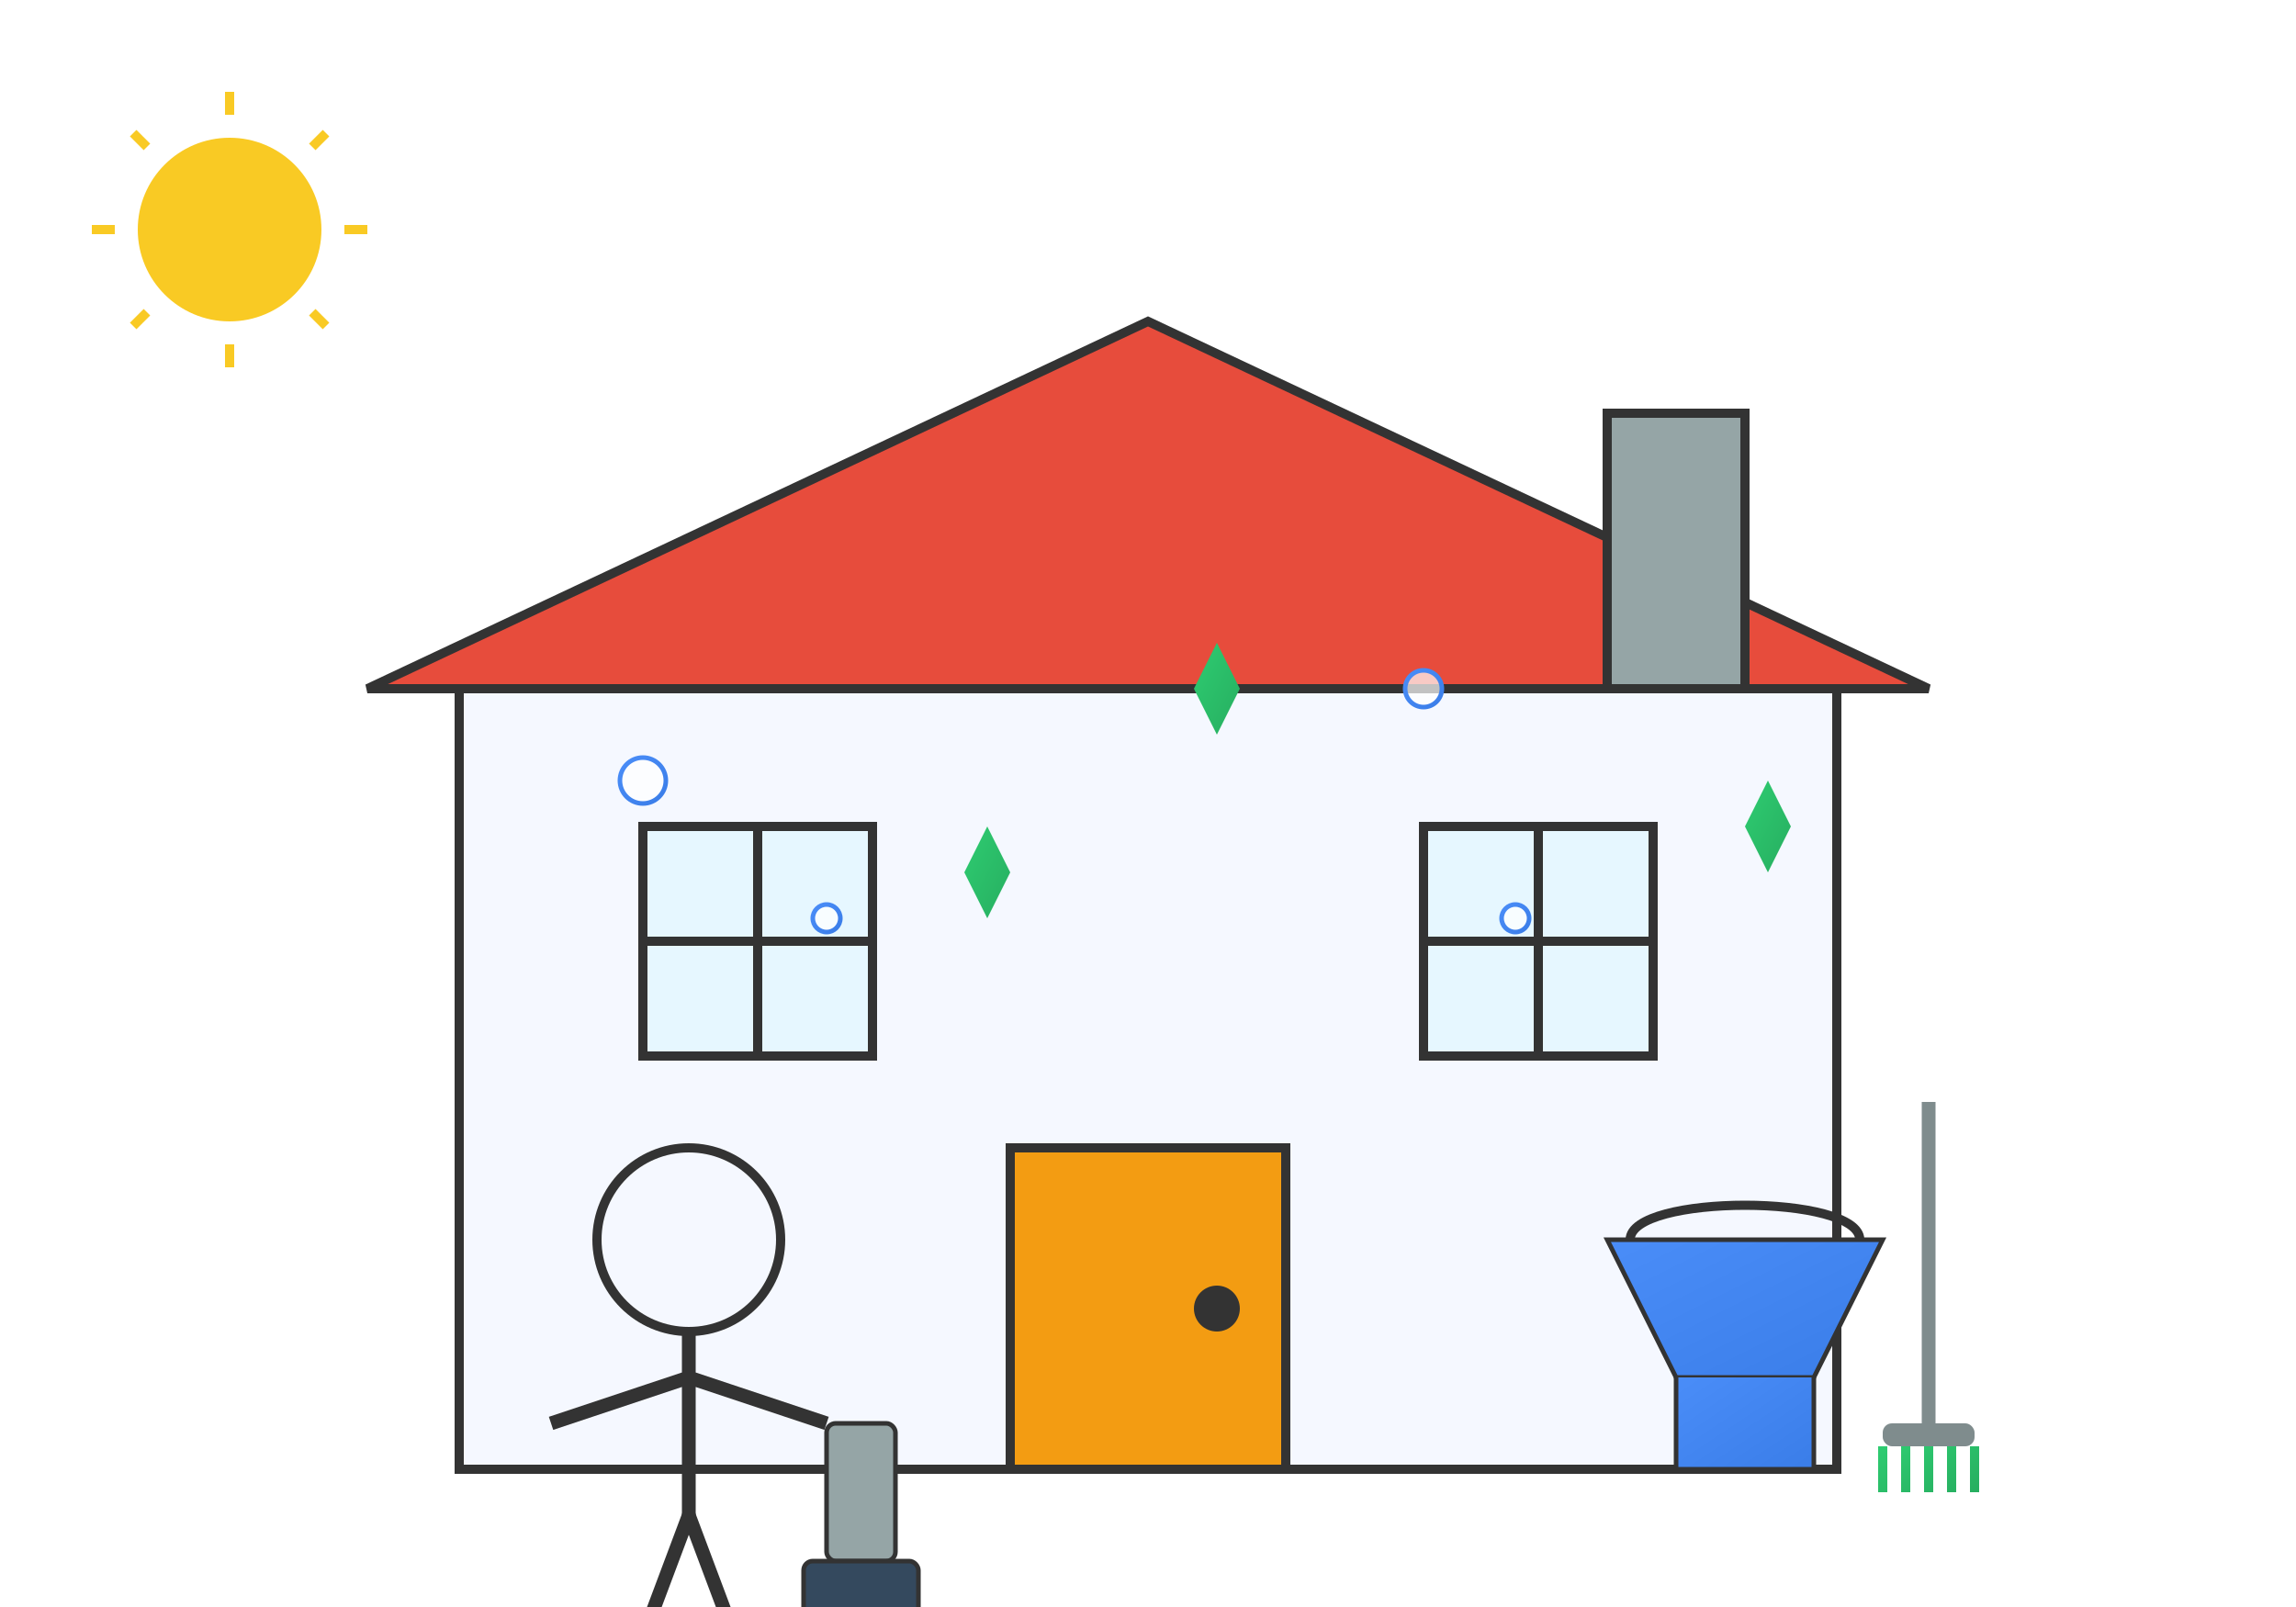 <svg xmlns="http://www.w3.org/2000/svg" width="500" height="350" viewBox="0 0 500 350">
  <defs>
    <linearGradient id="primaryGradient" x1="0%" y1="0%" x2="100%" y2="100%">
      <stop offset="0%" stop-color="#4a8df8" />
      <stop offset="100%" stop-color="#3a7de8" />
    </linearGradient>
    <linearGradient id="secondaryGradient" x1="0%" y1="0%" x2="100%" y2="100%">
      <stop offset="0%" stop-color="#2ecc71" />
      <stop offset="100%" stop-color="#27ae60" />
    </linearGradient>
  </defs>
  
  <!-- Background -->
  <rect x="0" y="0" width="500" height="350" fill="#ffffff" />
  
  <!-- House outline -->
  <g>
    <!-- Main house structure -->
    <rect x="100" y="150" width="300" height="170" fill="#f5f8ff" stroke="#333333" stroke-width="2" />
    
    <!-- Roof -->
    <polygon points="80,150 250,70 420,150" fill="#e74c3c" stroke="#333333" stroke-width="2" />
    
    <!-- Door -->
    <rect x="220" y="250" width="60" height="70" fill="#f39c12" stroke="#333333" stroke-width="2" />
    <circle cx="265" cy="285" r="5" fill="#333333" /> <!-- Door knob -->
    
    <!-- Windows -->
    <rect x="140" y="180" width="50" height="50" fill="#e6f7ff" stroke="#333333" stroke-width="2" />
    <line x1="165" y1="180" x2="165" y2="230" stroke="#333333" stroke-width="2" />
    <line x1="140" y1="205" x2="190" y2="205" stroke="#333333" stroke-width="2" />
    
    <rect x="310" y="180" width="50" height="50" fill="#e6f7ff" stroke="#333333" stroke-width="2" />
    <line x1="335" y1="180" x2="335" y2="230" stroke="#333333" stroke-width="2" />
    <line x1="310" y1="205" x2="360" y2="205" stroke="#333333" stroke-width="2" />
    
    <!-- Chimney -->
    <rect x="350" y="90" width="30" height="60" fill="#95a5a6" stroke="#333333" stroke-width="2" />
  </g>
  
  <!-- Cleaning person -->
  <g transform="translate(150, 270)">
    <!-- Person -->
    <circle cx="0" cy="0" r="20" fill="#f5f8ff" stroke="#333333" stroke-width="2" /> <!-- Head -->
    <path d="M0,20 L0,60 M-30,40 L0,30 L30,40" fill="none" stroke="#333333" stroke-width="3" /> <!-- Body and arms -->
    <path d="M0,60 L-15,100 M0,60 L15,100" fill="none" stroke="#333333" stroke-width="3" /> <!-- Legs -->
    
    <!-- Vacuum cleaner -->
    <rect x="30" y="40" width="15" height="30" rx="2" fill="#95a5a6" stroke="#333333" stroke-width="1" /> <!-- Vacuum handle -->
    <rect x="25" y="70" width="25" height="15" rx="2" fill="#34495e" stroke="#333333" stroke-width="1" /> <!-- Vacuum body -->
    <rect x="30" y="85" width="15" height="10" rx="2" fill="#34495e" stroke="#333333" stroke-width="1" /> <!-- Vacuum base -->
  </g>
  
  <!-- Cleaning supplies -->
  <g transform="translate(350, 270)">
    <!-- Bucket -->
    <path d="M0,0 L15,30 L45,30 L60,0 Z" fill="url(#primaryGradient)" stroke="#333333" stroke-width="1" />
    <path d="M15,30 L15,50 L45,50 L45,30" fill="url(#primaryGradient)" stroke="#333333" stroke-width="1" />
    <path d="M5,0 C5,-10 55,-10 55,0" fill="none" stroke="#333333" stroke-width="2" /> <!-- Bucket handle -->
    
    <!-- Mop -->
    <line x1="70" y1="-30" x2="70" y2="40" stroke="#7f8c8d" stroke-width="3" /> <!-- Mop handle -->
    <rect x="60" y="40" width="20" height="5" rx="2" fill="#7f8c8d" />
    <path d="M60,45 L60,55 M65,45 L65,55 M70,45 L70,55 M75,45 L75,55 M80,45 L80,55" stroke="url(#secondaryGradient)" stroke-width="2" /> <!-- Mop strands -->
  </g>
  
  <!-- Cleaning bubbles and sparkles -->
  <g>
    <circle cx="140" cy="170" r="5" fill="rgba(255, 255, 255, 0.7)" stroke="url(#primaryGradient)" stroke-width="1" />
    <circle cx="180" cy="200" r="3" fill="rgba(255, 255, 255, 0.7)" stroke="url(#primaryGradient)" stroke-width="1" />
    <circle cx="310" cy="150" r="4" fill="rgba(255, 255, 255, 0.7)" stroke="url(#primaryGradient)" stroke-width="1" />
    <circle cx="330" cy="200" r="3" fill="rgba(255, 255, 255, 0.7)" stroke="url(#primaryGradient)" stroke-width="1" />
    
    <!-- Sparkles -->
    <polygon points="260,150 265,160 270,150 265,140" fill="url(#secondaryGradient)" />
    <polygon points="210,190 215,200 220,190 215,180" fill="url(#secondaryGradient)" />
    <polygon points="380,180 385,190 390,180 385,170" fill="url(#secondaryGradient)" />
  </g>
  
  <!-- Clean floor effect (shine lines) -->
  <g stroke="url(#primaryGradient)" stroke-width="1" stroke-linecap="round">
    <line x1="120" y1="320" x2="150" y2="320" />
    <line x1="200" y1="320" x2="230" y2="320" />
    <line x1="280" y1="320" x2="310" y2="320" />
    <line x1="360" y1="320" x2="390" y2="320" />
  </g>
  
  <!-- Sun / Light source -->
  <g transform="translate(50, 50)">
    <circle cx="0" cy="0" r="20" fill="#f9ca24" />
    <line x1="0" y1="-30" x2="0" y2="-25" stroke="#f9ca24" stroke-width="2" />
    <line x1="0" y1="25" x2="0" y2="30" stroke="#f9ca24" stroke-width="2" />
    <line x1="-30" y1="0" x2="-25" y2="0" stroke="#f9ca24" stroke-width="2" />
    <line x1="25" y1="0" x2="30" y2="0" stroke="#f9ca24" stroke-width="2" />
    <line x1="-21" y1="-21" x2="-18" y2="-18" stroke="#f9ca24" stroke-width="2" />
    <line x1="18" y1="18" x2="21" y2="21" stroke="#f9ca24" stroke-width="2" />
    <line x1="-21" y1="21" x2="-18" y2="18" stroke="#f9ca24" stroke-width="2" />
    <line x1="18" y1="-18" x2="21" y2="-21" stroke="#f9ca24" stroke-width="2" />
  </g>
</svg>
